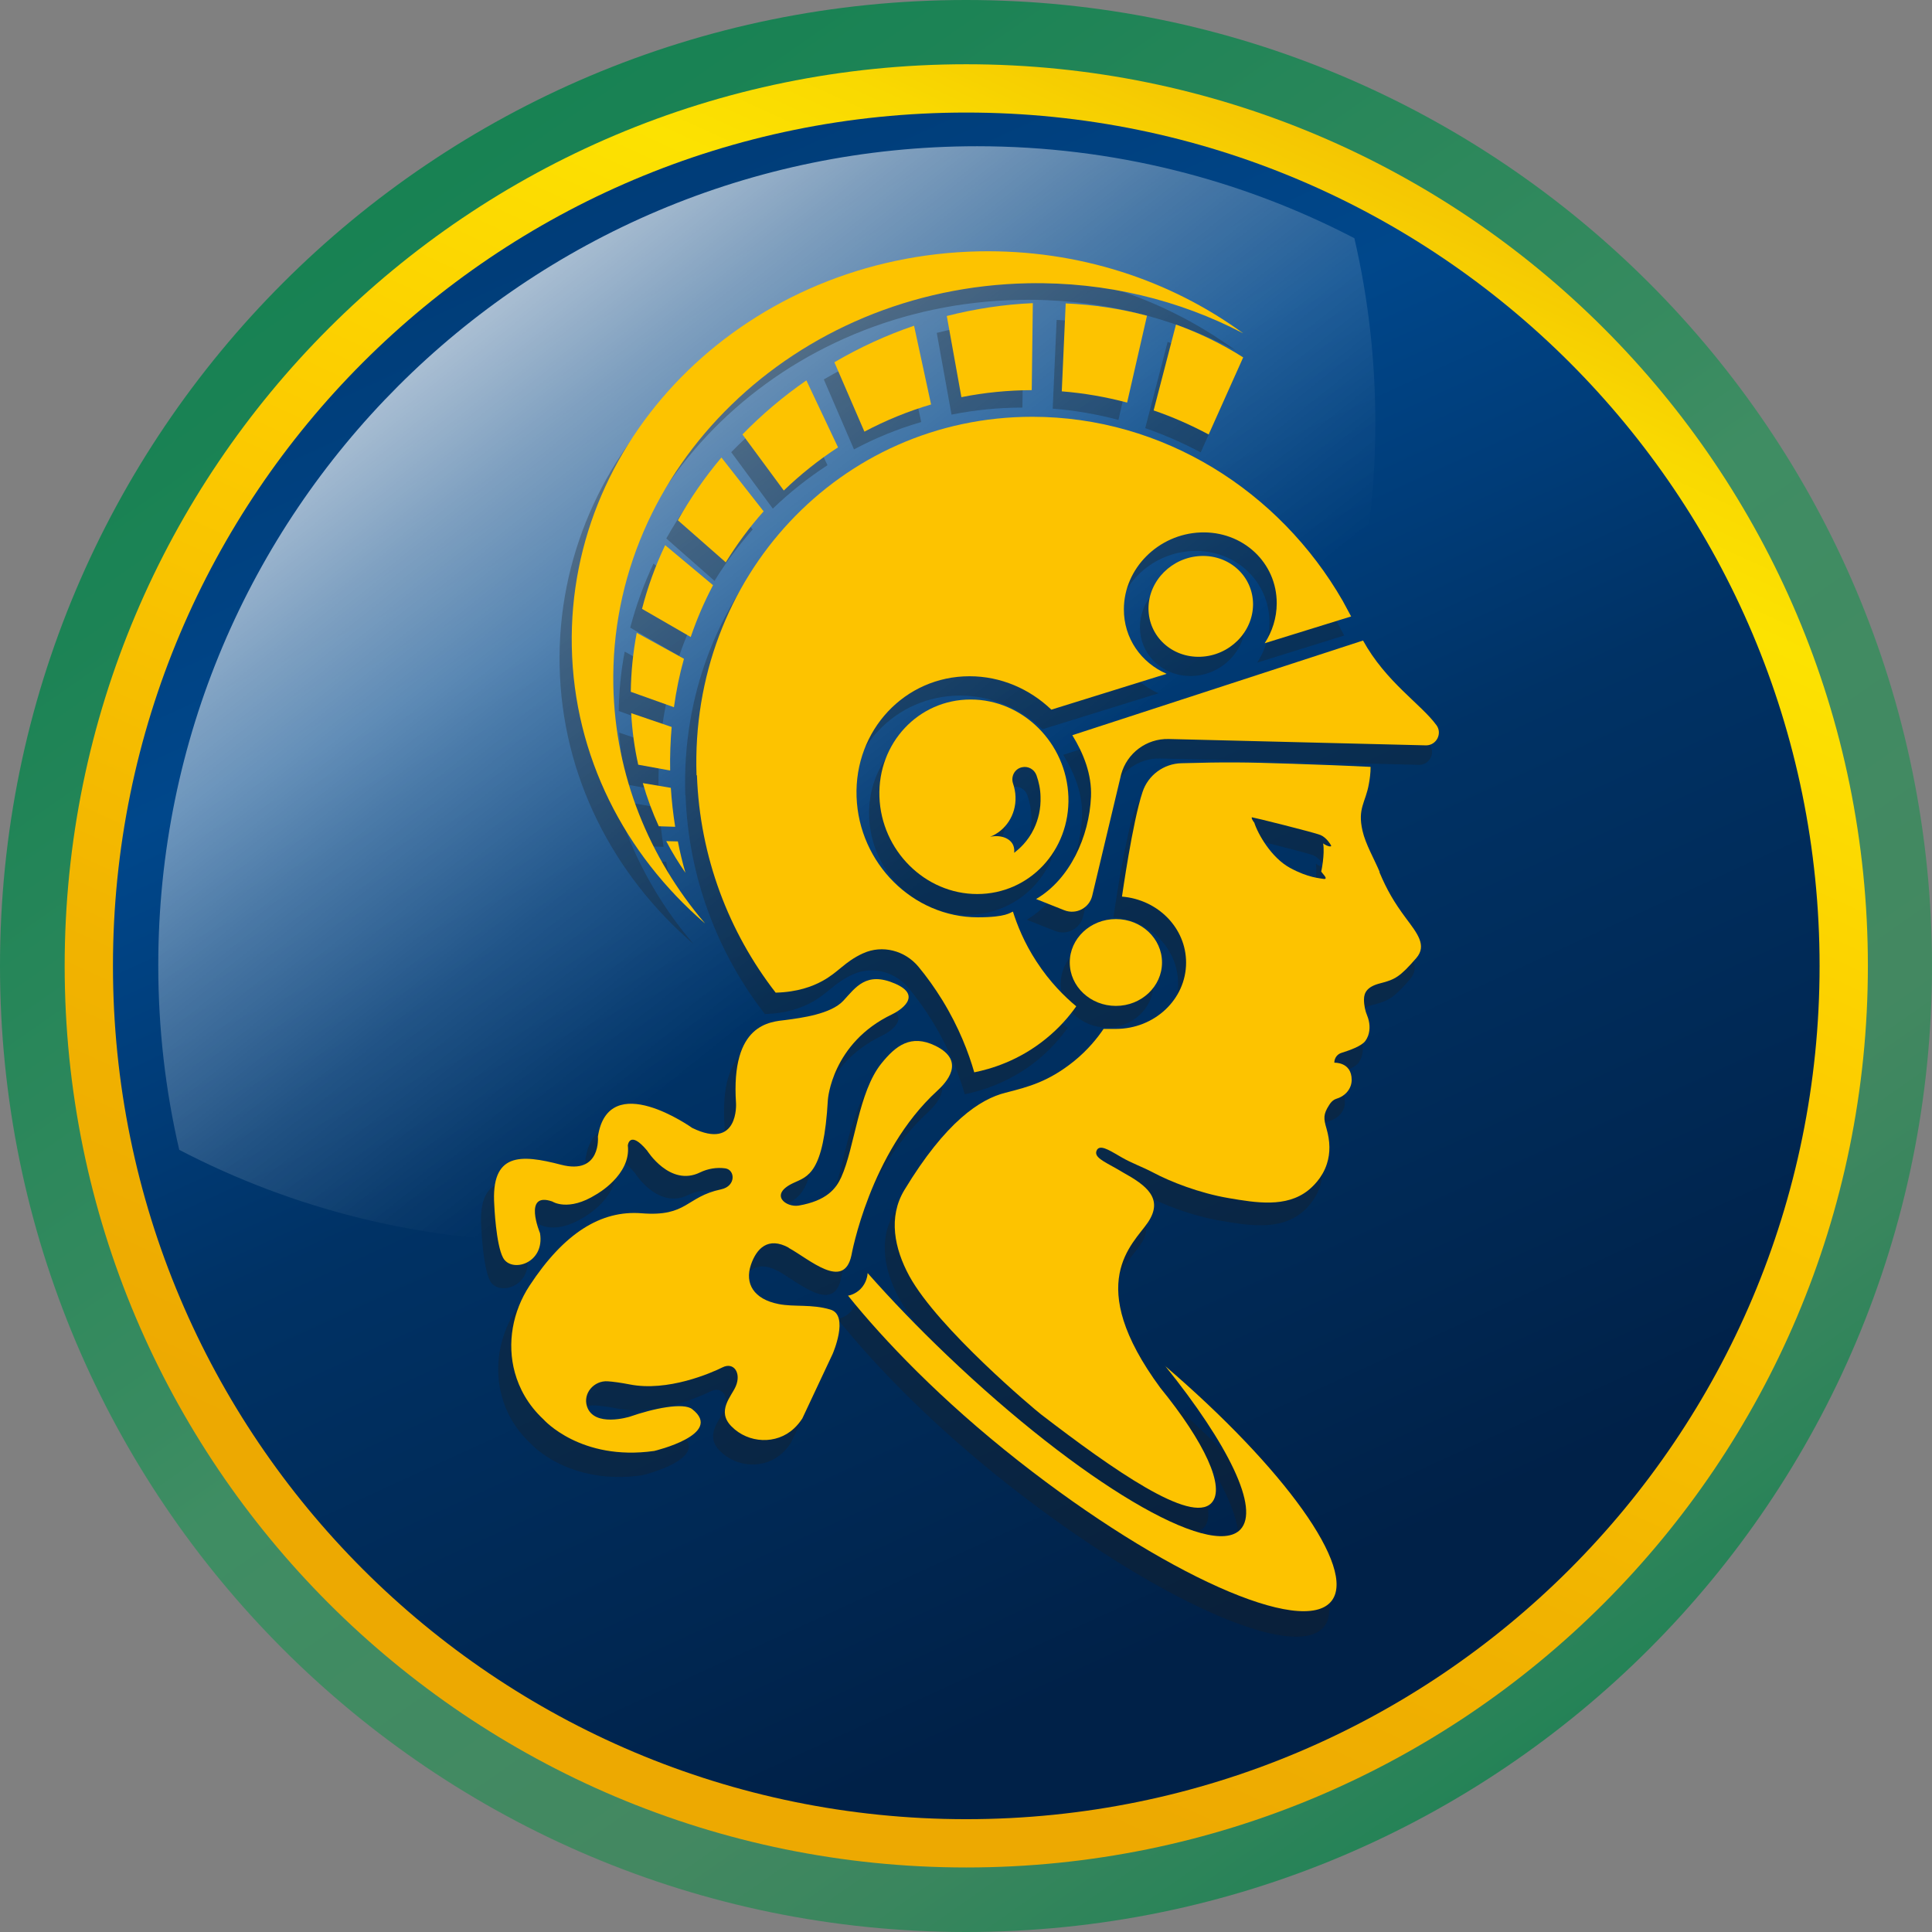 <svg xmlns="http://www.w3.org/2000/svg" width="500" height="500" viewBox="0 0 500 500" fill="none"><rect x="0" y="0" width="500" height="500" fill="#808080" stroke="none"/><path d="M250 500C388.071 500 500 388.071 500 250C500 111.929 388.071 0 250 0C111.929 0 0 111.929 0 250C0 388.071 111.929 500 250 500Z" fill="url(#paint0_linear_2015_248)"></path><path d="M250.07 483.301C378.938 483.301 483.406 378.833 483.406 249.965C483.406 121.097 378.938 16.629 250.07 16.629C121.202 16.629 16.735 121.097 16.735 249.965C16.735 378.833 121.202 483.301 250.07 483.301Z" fill="url(#paint1_linear_2015_248)"></path><path d="M250.07 470.802C372.035 470.802 470.907 371.93 470.907 249.964C470.907 127.999 372.035 29.127 250.07 29.127C128.105 29.127 29.233 127.999 29.233 249.964C29.233 371.93 128.105 470.802 250.07 470.802Z" fill="url(#paint2_linear_2015_248)"></path><path style="mix-blend-mode:overlay" d="M355.937 109.439C355.937 226.509 261.063 321.384 143.992 321.384C108.773 321.384 75.585 312.772 46.387 297.578C42.816 282.174 40.96 266.21 40.96 249.79C40.96 132.755 135.835 37.845 252.871 37.845C288.09 37.845 321.313 46.458 350.511 61.651C354.082 77.055 355.937 93.02 355.937 109.439Z" fill="url(#paint3_linear_2015_248)"></path><g style="mix-blend-mode:multiply" opacity="0.3"><path d="M201.267 328.876C206.694 331.851 215.691 340.114 217.652 330.871C217.652 330.871 222.413 304.089 240.022 287.985C242.193 285.99 247.689 280.283 239.532 276.292C233.126 273.141 229.17 276.292 225.459 280.878C219.437 288.335 218.527 302.724 214.991 310.496C213.626 313.542 211.14 316.622 203.928 317.883C200.637 318.443 196.016 315.012 202.493 312.001C206.204 310.286 210.37 309.726 211.49 290.296C211.49 290.296 212.505 275.557 228.224 268.065C230.045 267.19 236.452 263.339 228.96 260.083C221.468 256.827 218.737 261.063 215.481 264.564C212.225 268.065 204.488 269.045 200.497 269.57C196.506 270.06 186.108 270.41 187.509 291.276C187.509 291.276 188.279 303.669 176.061 297.683C176.061 297.683 154.25 282.103 151.519 299.958C151.519 299.958 152.43 310.006 141.927 307.275C131.424 304.544 123.617 304.089 124.562 317.778C124.562 317.778 124.982 328.035 126.838 331.501C129.009 335.527 137.761 333.007 136.43 325.095C136.43 325.095 131.844 314.102 139.616 316.868C139.616 316.868 143.747 319.598 151.064 315.047C151.064 315.047 160.202 310.006 159.291 302.234C159.291 302.234 159.747 298.103 164.333 303.599C164.333 303.599 170.284 313.122 178.091 309.271C180.122 308.255 182.432 307.87 184.673 308.22C187.229 308.605 187.474 312.841 183.588 313.682C174.345 315.607 174.835 320.894 162.862 319.913C152.255 319.038 142.627 325.095 133.665 338.783C129.289 345.47 127.748 353.697 129.884 361.399C131.004 365.46 133.245 369.766 137.341 373.582C137.341 373.582 146.968 384.505 166.153 381.809C166.153 381.809 184.463 377.468 176.061 370.922C173.75 369.136 166.013 370.712 159.712 372.917C159.712 372.917 150.399 375.823 148.614 370.221C147.528 366.826 150.469 363.465 154.04 363.71C155.51 363.815 157.366 364.06 159.712 364.515C169.584 366.51 180.962 361.539 183.938 360.069C186.914 358.598 188.874 361.539 187.404 365.005C186.283 367.631 182.292 371.447 186.283 375.473C190.66 379.919 197.976 380.269 202.528 375.998C203.298 375.298 204.033 374.422 204.698 373.372L212.61 356.568C212.61 356.568 216.986 346.485 212.05 345.015C207.114 343.544 202.633 344.385 198.572 343.579C192.095 342.284 189.679 338.258 191.36 333.357C192.795 329.121 195.806 325.935 201.232 328.911L201.267 328.876Z" fill="#1D1D1B"></path><path d="M286.515 265.929C293.147 265.929 298.523 260.851 298.523 254.586C298.523 248.322 293.147 243.243 286.515 243.243C279.883 243.243 274.506 248.322 274.506 254.586C274.506 260.851 279.883 265.929 286.515 265.929Z" fill="#1D1D1B"></path><path d="M370.011 192.726C366.055 187.264 356.918 181.558 350.896 170.705L275.172 195.351C278.042 200.043 280.283 205.539 280.038 211.386C279.583 221.783 274.506 232.881 265.719 238.028L273.071 240.933C276.117 242.159 279.548 240.373 280.318 237.152L287.88 205.504C289.385 199.973 294.497 196.157 300.238 196.297L367.351 197.942C370.011 197.872 371.552 194.861 369.976 192.691L370.011 192.726Z" fill="#1D1D1B"></path><path d="M177.426 205.819C178.162 227.105 185.758 246.71 197.942 262.429C203.613 262.289 207.534 260.783 210.09 259.383C214.396 257.002 215.796 254.447 220.628 252.206C220.663 252.206 220.698 252.206 220.733 252.171C225.739 249.895 231.655 251.471 235.156 255.707C237.222 258.228 239.357 261.133 241.388 264.459C245.729 271.531 248.215 278.148 249.685 283.189C253.921 282.314 261.203 280.213 268.275 274.542C271.881 271.636 274.472 268.555 276.292 266.035C273.351 263.584 269.43 259.803 265.929 254.377C262.744 249.475 260.888 244.854 259.803 241.353C259.103 241.598 258.122 242.824 250.63 242.824C233.791 242.824 219.647 228.75 219.052 211.42C218.457 194.091 231.62 180.017 248.46 180.017C256.617 180.017 264.144 183.343 269.78 188.735L299.818 179.422C293.201 176.551 288.65 170.18 288.685 162.583C288.72 151.975 297.683 143.013 308.675 142.593C319.668 142.172 328.561 150.435 328.526 161.077C328.526 164.858 327.335 168.429 325.375 171.475L347.886 164.473L345.715 160.412C329.261 131.81 298.908 112.45 264.844 112.45C214.781 112.45 175.606 154.251 177.356 205.819H177.426Z" fill="#1D1D1B"></path><path d="M295.022 162.302C295.022 169.549 301.078 175.22 308.605 174.94C316.132 174.66 322.259 168.533 322.259 161.286C322.259 154.04 316.202 148.368 308.675 148.648C301.148 148.928 295.022 155.055 295.022 162.302Z" fill="#1D1D1B"></path><path d="M248.67 186.039C235.086 186.039 224.443 197.382 224.934 211.386C225.424 225.389 236.802 236.732 250.42 236.732C264.039 236.732 274.646 225.389 274.156 211.386C273.666 197.382 262.288 186.039 248.67 186.039ZM265.194 219.753C263.619 223.044 261.343 225.039 260.048 226.019C260.188 224.899 259.873 224.164 259.698 223.814C258.787 222.133 256.407 221.293 253.781 221.818C257.807 220.208 260.573 216.147 260.398 211.386C260.363 210.195 260.118 209.04 259.768 207.955C259.137 206.099 260.153 204.139 262.043 203.684C263.654 203.299 265.299 204.209 265.859 205.749C266.489 207.5 266.874 209.39 266.944 211.386C267.049 214.396 266.419 217.232 265.229 219.753H265.194Z" fill="#1D1D1B"></path><path d="M299.363 359.649C315.852 380.129 324.079 396.934 318.968 402.29C311.371 410.237 277.132 389.932 242.543 356.883C234.981 349.671 228.049 342.459 221.888 335.493C221.853 336.053 221.643 338.048 219.962 339.659C218.737 340.849 217.372 341.234 216.776 341.374C226.054 352.927 240.898 368.506 261.168 384.435C298.803 413.983 335.317 430.332 342.704 420.915C349.321 412.478 330.381 386.256 299.328 359.684L299.363 359.649Z" fill="#1D1D1B"></path><path d="M179.457 244.294C164.963 227.314 156.106 205.889 155.651 182.468C154.53 125.753 202.913 78.806 263.689 77.615C284.029 77.195 303.179 81.991 319.738 90.674C300.833 76.845 276.887 68.828 250.945 69.318C191.22 70.508 143.712 116.615 144.833 172.315C145.393 200.847 158.661 226.369 179.457 244.294Z" fill="#1D1D1B"></path><path d="M355.272 230.991C353.872 227.63 351.596 223.814 350.791 220.243C349.461 214.396 351.596 212.891 352.437 208.06C352.682 206.729 352.892 205.224 352.927 203.579C348.305 203.334 337.453 202.913 332.656 202.773C319.808 202.353 315.292 202.318 303.669 202.633C299.048 202.738 294.987 205.749 293.516 210.125C290.926 217.862 288.195 237.257 288.16 237.362C297.542 238.133 304.894 245.52 304.894 254.552C304.894 264.074 296.702 271.811 286.584 271.811H283.399C281.858 274.122 279.373 277.273 275.697 280.249C269.115 285.535 263.969 286.9 257.807 288.441C251.225 290.086 242.333 295.898 231.48 313.822C227.244 320.824 228.854 328.981 232.81 336.193C240.267 349.847 265.474 370.957 267.119 372.217C285.849 386.606 306.225 400.89 311.546 395.359C315.327 391.367 309.69 379.394 298.277 365.391C278.042 337.944 291.171 327.966 295.057 322.26C299.258 316.028 294.531 312.562 288.615 309.271C284.694 306.891 281.438 305.7 281.543 304.02C281.543 303.985 281.613 303.39 282.033 303.04C283.154 302.164 285.674 303.88 288.265 305.385C290.821 306.856 293.656 307.836 296.247 309.236C300.868 311.722 308.395 314.663 316.062 315.958C323.099 317.148 330.976 318.479 336.752 313.927C337.698 313.192 340.393 310.812 341.619 307.031C342.529 304.23 342.494 301.149 341.514 297.858C340.709 295.197 340.638 294.182 342.214 291.697C342.879 290.646 343.579 290.226 344.244 290.051C346.415 289.386 348.095 287.495 348.06 285.185C348.06 280.459 343.544 280.704 343.544 280.704V280.494C343.614 279.408 344.349 278.463 345.4 278.113C347.43 277.483 350.651 276.328 351.596 275.032C351.876 274.647 352.121 274.192 352.297 273.737C352.927 272.021 352.787 270.096 352.051 268.381C351.596 267.33 351.246 265.825 351.246 264.249C351.246 262.359 352.121 260.854 355.482 260.013C359.403 258.998 360.664 258.298 364.9 253.432C367.736 250.176 365.145 247.025 362.134 242.999C359.088 238.938 357.233 235.752 355.272 231.061V230.991ZM340.533 223.534C341.024 226.37 340.043 230.886 340.043 230.886C340.043 230.886 340.393 231.411 340.849 231.901C341.304 232.426 341.374 232.951 340.603 232.776C339.798 232.601 336.717 232.531 331.886 229.871C327.055 227.21 323.554 221.083 322.609 218.107C322.329 217.827 321.699 216.742 322.049 216.742C322.399 216.742 338.293 220.698 339.903 221.363C341.479 222.028 342.564 223.919 342.564 223.919C343.124 224.724 341.619 224.339 340.568 223.534H340.533Z" fill="#1D1D1B"></path><path d="M302.199 88.434L296.387 110.805C301.323 112.52 306.12 114.621 310.741 117.072L319.703 97.011C314.242 93.51 308.36 90.71 302.164 88.469L302.199 88.434Z" fill="#1D1D1B"></path><path d="M273.456 82.831L272.441 105.762C278.218 106.217 283.889 107.198 289.456 108.668L294.637 86.017C287.81 84.162 280.703 83.112 273.491 82.796L273.456 82.831Z" fill="#1D1D1B"></path><path d="M264.879 82.796C257.352 83.112 249.825 84.267 242.438 86.157L246.254 107.303C252.206 106.112 258.367 105.482 264.599 105.482L264.879 82.831V82.796Z" fill="#1D1D1B"></path><path d="M238.412 109.229L233.966 88.678C226.719 91.164 219.752 94.35 213.206 98.201L221.013 116.3C226.544 113.36 232.356 110.979 238.377 109.229H238.412Z" fill="#1D1D1B"></path><path d="M189.224 117.001L200.007 131.635C204.383 127.399 209.145 123.653 214.151 120.397L205.889 102.962C199.832 107.163 194.266 111.89 189.224 117.036V117.001Z" fill="#1D1D1B"></path><path d="M172.455 139.371L184.918 150.328C187.789 145.637 191.115 141.191 194.791 137.025L183.798 122.986C179.422 128.168 175.641 133.664 172.455 139.336V139.371Z" fill="#1D1D1B"></path><path d="M181.557 156.246L169.129 145.849C166.573 151.275 164.578 156.841 163.108 162.443L175.781 169.76C177.356 165.104 179.317 160.587 181.592 156.246H181.557Z" fill="#1D1D1B"></path><path d="M173.995 175.43L161.672 168.639C160.692 173.785 160.202 178.931 160.132 184.008L171.369 188.034C171.965 183.728 172.84 179.527 173.96 175.395L173.995 175.43Z" fill="#1D1D1B"></path><path d="M170.424 204.559C170.354 200.743 170.494 196.962 170.81 193.216L160.272 189.61C160.517 194.161 161.147 198.642 162.092 203.018L170.424 204.524V204.559Z" fill="#1D1D1B"></path><path d="M171.72 219.157C171.195 215.831 170.809 212.436 170.599 209.04L163.318 207.779C164.438 211.735 165.873 215.481 167.484 219.017L171.72 219.157Z" fill="#1D1D1B"></path><path d="M172.42 223.043L169.374 222.973C170.879 225.878 172.595 228.609 174.38 231.235C173.61 228.539 172.945 225.808 172.385 223.043H172.42Z" fill="#1D1D1B"></path></g><path d="M204.068 322.923C209.46 325.864 218.387 334.091 220.347 324.884C220.347 324.884 225.074 298.277 242.578 282.278C244.714 280.317 250.21 274.646 242.088 270.655C235.716 267.539 231.795 270.655 228.119 275.206C222.133 282.628 221.223 296.911 217.722 304.648C216.356 307.659 213.906 310.74 206.729 312C203.438 312.561 198.887 309.165 205.329 306.154C209.005 304.438 213.171 303.878 214.256 284.588C214.256 284.588 215.271 269.954 230.885 262.498C232.671 261.657 239.077 257.771 231.62 254.55C224.163 251.33 221.468 255.531 218.247 258.997C215.026 262.463 207.324 263.443 203.368 263.968C199.412 264.458 189.084 264.808 190.485 285.533C190.485 285.533 191.255 297.822 179.142 291.905C179.142 291.905 157.471 276.431 154.74 294.146C154.74 294.146 155.651 304.158 145.183 301.428C134.715 298.697 127.013 298.242 127.923 311.895C127.923 311.895 128.344 322.083 130.199 325.514C132.37 329.505 141.052 327.019 139.756 319.142C139.756 319.142 135.205 308.254 142.942 310.95C142.942 310.95 147.038 313.681 154.285 309.13C154.285 309.13 163.388 304.123 162.477 296.421C162.477 296.421 162.933 292.325 167.484 297.787C167.484 297.787 173.4 307.239 181.172 303.423C183.203 302.443 185.478 302.058 187.719 302.373C190.275 302.758 190.52 306.959 186.634 307.799C177.461 309.725 177.951 314.941 166.048 313.996C155.511 313.156 145.953 319.142 137.026 332.761C132.685 339.378 131.144 347.605 133.245 355.237C134.365 359.263 136.571 363.534 140.667 367.35C140.667 367.35 150.224 378.203 169.304 375.507C169.304 375.507 187.509 371.201 179.142 364.689C176.866 362.904 169.164 364.479 162.932 366.65C162.932 366.65 153.69 369.52 151.905 363.954C150.819 360.558 153.76 357.232 157.296 357.477C158.731 357.582 160.587 357.827 162.932 358.282C172.77 360.243 184.043 355.342 186.984 353.871C189.924 352.401 191.885 355.342 190.415 358.773C189.294 361.398 185.338 365.179 189.329 369.17C193.671 373.581 200.952 373.931 205.469 369.695C206.239 368.995 206.974 368.12 207.639 367.105L215.481 350.405C215.481 350.405 219.857 340.393 214.921 338.922C210.02 337.452 205.574 338.292 201.512 337.487C195.071 336.227 192.69 332.201 194.336 327.334C195.771 323.133 198.747 319.947 204.173 322.923H204.068Z" fill="#FDC300"></path><path d="M288.79 260.327C295.384 260.327 300.729 255.296 300.729 249.089C300.729 242.883 295.384 237.852 288.79 237.852C282.197 237.852 276.852 242.883 276.852 249.089C276.852 255.296 282.197 260.327 288.79 260.327Z" fill="#FDC300"></path><path d="M371.727 187.647C367.771 182.221 358.703 176.549 352.752 165.767L277.517 190.273C280.388 194.929 282.594 200.391 282.349 206.202C281.894 216.53 276.887 227.558 268.135 232.669L275.452 235.575C278.498 236.765 281.894 235.015 282.664 231.829L290.156 200.391C291.661 194.894 296.737 191.113 302.444 191.253L369.136 192.899C371.797 192.829 373.302 189.818 371.762 187.682L371.727 187.647Z" fill="#FDC300"></path><path d="M180.367 200.637C181.102 221.783 188.629 241.283 200.742 256.897C206.379 256.757 210.265 255.287 212.82 253.886C217.091 251.541 218.492 248.985 223.288 246.744C223.323 246.744 223.358 246.744 223.393 246.709C228.364 244.434 234.246 246.009 237.712 250.21C239.777 252.696 241.878 255.602 243.908 258.893C248.214 265.929 250.7 272.511 252.135 277.517C256.337 276.677 263.583 274.577 270.585 268.905C274.156 266.034 276.747 262.989 278.532 260.433C275.591 257.982 271.741 254.236 268.24 248.845C265.054 243.979 263.233 239.357 262.148 235.927C261.448 236.137 260.503 237.397 253.046 237.397C236.311 237.397 222.273 223.428 221.678 206.204C221.082 188.979 234.176 175.011 250.91 175.011C259.032 175.011 266.489 178.302 272.091 183.658L301.918 174.381C295.337 171.51 290.821 165.208 290.856 157.646C290.891 147.108 299.783 138.216 310.706 137.796C321.628 137.376 330.451 145.603 330.416 156.141C330.416 159.887 329.261 163.458 327.3 166.469L349.671 159.537L347.5 155.511C331.151 127.083 301.008 107.863 267.154 107.863C217.406 107.863 178.511 149.384 180.262 200.637H180.367Z" fill="#FDC300"></path><path d="M297.227 157.436C297.227 164.648 303.249 170.249 310.706 169.969C318.163 169.689 324.254 163.633 324.289 156.421C324.289 149.209 318.268 143.607 310.811 143.888C303.354 144.168 297.262 150.224 297.227 157.436Z" fill="#FDC300"></path><path d="M251.19 181.032C237.677 181.032 227.139 192.305 227.594 206.203C228.084 220.102 239.392 231.375 252.906 231.375C266.419 231.375 276.957 220.102 276.502 206.203C276.012 192.305 264.704 181.032 251.19 181.032ZM267.575 214.5C265.999 217.791 263.724 219.752 262.463 220.697C262.603 219.612 262.288 218.877 262.113 218.526C261.238 216.846 258.857 216.006 256.232 216.566C260.223 214.991 262.988 210.93 262.813 206.203C262.778 205.013 262.533 203.858 262.183 202.807C261.553 200.987 262.568 198.991 264.459 198.571C266.069 198.186 267.68 199.096 268.24 200.637C268.87 202.387 269.255 204.278 269.29 206.203C269.395 209.214 268.765 212.015 267.575 214.5Z" fill="#FDC300"></path><path d="M301.534 353.486C317.918 373.827 326.11 390.526 320.999 395.847C313.437 403.76 279.443 383.559 245.064 350.721C237.572 343.579 230.675 336.402 224.549 329.47C224.514 329.995 224.304 331.991 222.658 333.636C221.433 334.827 220.102 335.212 219.472 335.317C228.715 346.8 243.454 362.274 263.584 378.098C300.973 407.47 337.243 423.68 344.595 414.332C351.177 405.965 332.342 379.918 301.499 353.486H301.534Z" fill="#FDC300"></path><path d="M182.397 238.901C168.009 222.027 159.221 200.742 158.731 177.495C157.611 121.166 205.678 74.499 266.069 73.308C286.304 72.923 305.314 77.684 321.734 86.262C302.934 72.538 279.162 64.556 253.396 65.046C194.09 66.237 146.863 112.028 147.983 167.378C148.544 195.735 161.707 221.082 182.362 238.901H182.397Z" fill="#FDC300"></path><path d="M357.058 225.668C355.658 222.307 353.417 218.526 352.612 214.99C351.281 209.179 353.417 207.708 354.257 202.912C354.502 201.582 354.712 200.076 354.712 198.466C350.126 198.221 339.343 197.801 334.582 197.661C321.839 197.241 317.358 197.206 305.77 197.521C301.183 197.626 297.122 200.601 295.687 204.978C293.096 212.68 290.401 231.9 290.366 232.04C299.678 232.81 306.96 240.162 306.96 249.124C306.96 258.612 298.803 266.278 288.79 266.278H285.604C284.064 268.554 281.578 271.705 277.937 274.646C271.391 279.897 266.279 281.262 260.188 282.803C253.676 284.448 244.784 290.225 234.036 308.009C229.835 314.976 231.445 323.098 235.331 330.24C242.753 343.789 267.785 364.794 269.395 366.019C288.02 380.338 308.255 394.517 313.507 388.985C317.288 385.029 311.651 373.126 300.308 359.193C280.213 331.921 293.271 322.013 297.087 316.342C301.253 310.145 296.562 306.714 290.681 303.458C286.795 301.078 283.539 299.922 283.679 298.242C283.679 298.207 283.749 297.612 284.169 297.262C285.289 296.386 287.775 298.102 290.366 299.572C292.921 301.043 295.722 302.023 298.313 303.388C302.899 305.839 310.391 308.78 318.023 310.075C325.025 311.265 332.867 312.596 338.573 308.044C339.483 307.309 342.214 304.964 343.404 301.183C344.315 298.382 344.244 295.336 343.299 292.08C342.529 289.455 342.424 288.404 343.999 285.954C344.665 284.903 345.33 284.518 345.995 284.308C348.166 283.643 349.811 281.753 349.811 279.477C349.811 274.786 345.33 275.031 345.33 275.031V274.821C345.4 273.735 346.135 272.79 347.185 272.475C349.216 271.845 352.402 270.725 353.347 269.394C353.627 269.009 353.872 268.554 354.047 268.099C354.677 266.384 354.502 264.493 353.802 262.778C353.347 261.727 352.997 260.222 352.997 258.682C352.997 256.826 353.872 255.321 357.198 254.48C361.084 253.5 362.344 252.765 366.545 247.934C369.346 244.678 366.79 241.562 363.815 237.571C360.804 233.51 358.948 230.359 356.988 225.703L357.058 225.668ZM342.424 218.246C342.914 221.082 341.934 225.563 341.934 225.563C341.934 225.563 342.284 226.053 342.739 226.578C343.194 227.103 343.264 227.628 342.494 227.453C341.689 227.278 338.608 227.208 333.812 224.583C329.016 221.957 325.55 215.865 324.604 212.89C324.324 212.61 323.694 211.559 324.044 211.524C324.394 211.524 340.184 215.445 341.759 216.11C343.334 216.776 344.385 218.631 344.385 218.631C344.945 219.401 343.439 219.051 342.389 218.246H342.424Z" fill="#FDC300"></path><path d="M304.334 84.021L298.558 106.217C303.459 107.897 308.22 109.998 312.806 112.448L321.734 92.493C316.307 89.027 310.461 86.226 304.334 83.986V84.021Z" fill="#FDC300"></path><path d="M275.802 78.49L274.786 101.281C280.528 101.736 286.164 102.717 291.696 104.187L296.842 81.711C290.05 79.891 283.013 78.84 275.837 78.525L275.802 78.49Z" fill="#FDC300"></path><path d="M267.294 78.454C259.802 78.769 252.346 79.924 245.029 81.78L248.81 102.785C254.726 101.595 260.818 101 267.014 100.965L267.294 78.454Z" fill="#FDC300"></path><path d="M240.968 104.711L236.557 84.3C229.345 86.751 222.448 89.937 215.936 93.753L223.708 111.712C229.205 108.807 234.981 106.426 240.968 104.676V104.711Z" fill="#FDC300"></path><path d="M192.13 112.413L202.843 126.942C207.219 122.741 211.91 118.995 216.881 115.774L208.689 98.444C202.668 102.61 197.136 107.302 192.13 112.448V112.413Z" fill="#FDC300"></path><path d="M175.431 134.645L187.824 145.532C190.695 140.876 193.95 136.465 197.626 132.334L186.703 118.4C182.362 123.547 178.616 129.008 175.431 134.645Z" fill="#FDC300"></path><path d="M184.498 151.414L172.14 141.086C169.584 146.477 167.589 152.009 166.153 157.575L178.757 164.857C180.332 160.236 182.258 155.755 184.533 151.449L184.498 151.414Z" fill="#FDC300"></path><path d="M177.006 170.494L164.788 163.772C163.808 168.883 163.317 173.995 163.247 179.036L174.415 183.027C175.011 178.756 175.851 174.59 177.006 170.494Z" fill="#FDC300"></path><path d="M173.435 199.411C173.365 195.63 173.505 191.849 173.82 188.138L163.353 184.567C163.598 189.083 164.193 193.529 165.173 197.905L173.435 199.411Z" fill="#FDC300"></path><path d="M174.73 213.939C174.205 210.614 173.82 207.253 173.61 203.892L166.363 202.667C167.484 206.588 168.884 210.334 170.494 213.834L174.73 213.974V213.939Z" fill="#FDC300"></path><path d="M175.431 217.756L172.42 217.686C173.925 220.591 175.606 223.287 177.391 225.878C176.621 223.217 175.956 220.486 175.431 217.756Z" fill="#FDC300"></path><defs><linearGradient id="paint0_linear_2015_248" x1="417.413" y1="489.812" x2="75.55" y2="0.105" gradientUnits="userSpaceOnUse"><stop stop-color="#128051"></stop><stop offset="0.06" stop-color="#228256"></stop><stop offset="0.18" stop-color="#3A865E"></stop><stop offset="0.25" stop-color="#438861"></stop><stop offset="0.48" stop-color="#3F8D63"></stop><stop offset="0.53" stop-color="#388B60"></stop><stop offset="0.83" stop-color="#1C8355"></stop><stop offset="1" stop-color="#128051"></stop></linearGradient><linearGradient id="paint1_linear_2015_248" x1="366.72" y1="-5.356" x2="171.3" y2="422.315" gradientUnits="userSpaceOnUse"><stop stop-color="#EEAA03"></stop><stop offset="0.08" stop-color="#F3C102"></stop><stop offset="0.18" stop-color="#F9D901"></stop><stop offset="0.25" stop-color="#FCE201"></stop><stop offset="0.48" stop-color="#FCCB00"></stop><stop offset="0.79" stop-color="#F1B300"></stop><stop offset="1" stop-color="#EDA901"></stop></linearGradient><linearGradient id="paint2_linear_2015_248" x1="118.033" y1="-38.006" x2="326.055" y2="415.862" gradientUnits="userSpaceOnUse"><stop stop-color="#003265"></stop><stop offset="0.39" stop-color="#00478B"></stop><stop offset="0.52" stop-color="#003C78"></stop><stop offset="0.63" stop-color="#003265"></stop><stop offset="0.88" stop-color="#002752"></stop><stop offset="1" stop-color="#002148"></stop></linearGradient><linearGradient id="paint3_linear_2015_248" x1="79.716" y1="30.948" x2="238.202" y2="229.38" gradientUnits="userSpaceOnUse"><stop stop-color="white"></stop><stop offset="0.17" stop-color="white" stop-opacity="0.78"></stop><stop offset="0.4" stop-color="white" stop-opacity="0.5"></stop><stop offset="0.6" stop-color="white" stop-opacity="0.29"></stop><stop offset="0.78" stop-color="white" stop-opacity="0.13"></stop><stop offset="0.92" stop-color="white" stop-opacity="0.04"></stop><stop offset="1" stop-color="white" stop-opacity="0"></stop></linearGradient></defs></svg>